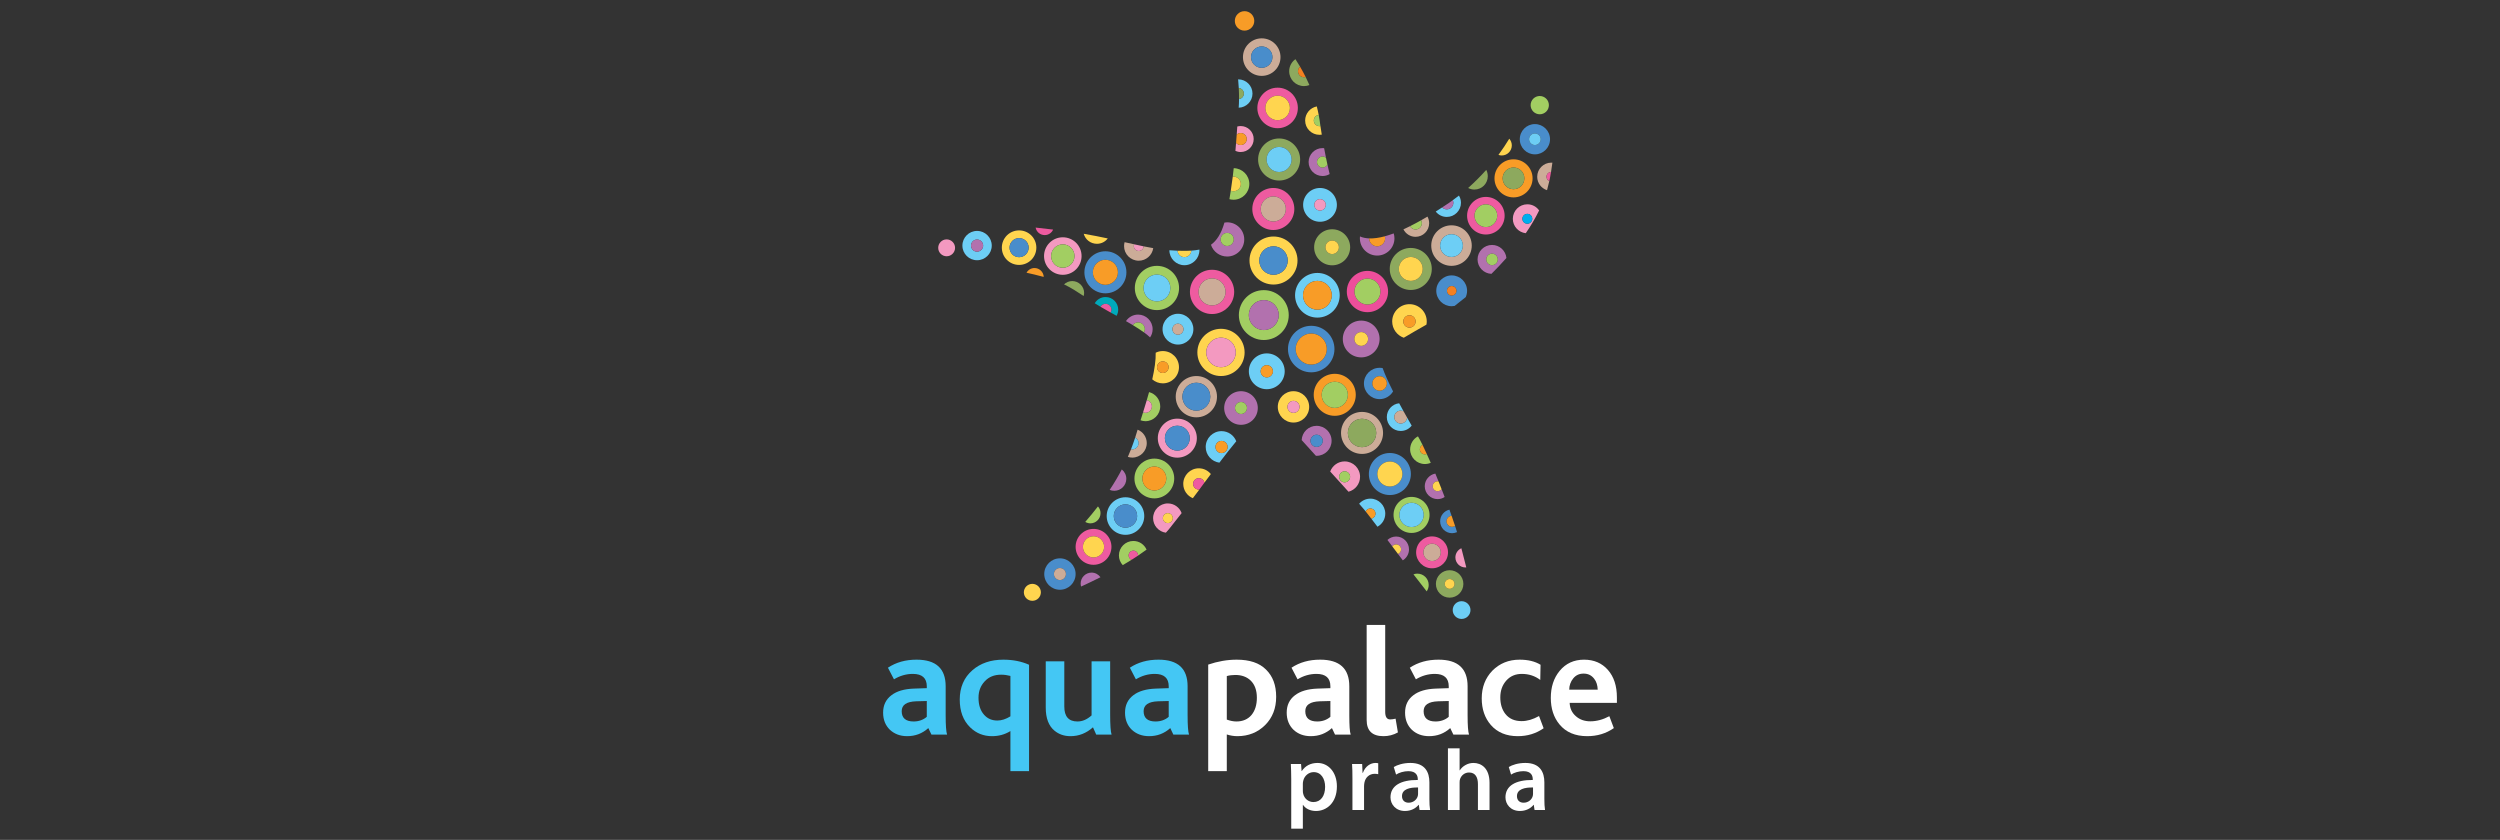 <?xml version="1.0" encoding="utf-8"?>
<!-- Generator: Adobe Illustrator 16.0.3, SVG Export Plug-In . SVG Version: 6.00 Build 0)  -->
<!DOCTYPE svg PUBLIC "-//W3C//DTD SVG 1.1//EN" "http://www.w3.org/Graphics/SVG/1.1/DTD/svg11.dtd">
<svg version="1.1" id="Vrstva_1" xmlns="http://www.w3.org/2000/svg" xmlns:xlink="http://www.w3.org/1999/xlink" x="0px" y="0px"
	 width="640px" height="215px" viewBox="0 0 640 215" enable-background="new 0 0 640 215" xml:space="preserve">
<rect x="0" y="0" width="640" height="215" fill="#333333" stroke="none"/>
<g>
	<g>
		<g>
			<path fill="#A2CE62" d="M394.175,29.256c1.296,0,2.343-1.052,2.343-2.339c0-1.295-1.047-2.339-2.343-2.339
				c-1.286,0-2.338,1.044-2.338,2.339C391.837,28.205,392.889,29.256,394.175,29.256z"/>
			<path fill="#498DCB" d="M396.807,35.643c0-2.136-1.733-3.877-3.878-3.877c-2.132,0-3.865,1.742-3.865,3.877
				c0,2.136,1.733,3.874,3.865,3.874C395.073,39.517,396.807,37.779,396.807,35.643z M392.929,37.125
				c-0.815,0-1.482-0.67-1.482-1.482c0-0.82,0.667-1.478,1.482-1.478c0.82,0,1.491,0.658,1.491,1.478
				C394.42,36.455,393.749,37.125,392.929,37.125z"/>
			<path fill="#6DCEF5" d="M392.929,34.166c-0.815,0-1.482,0.658-1.482,1.478c0,0.812,0.667,1.482,1.482,1.482
				c0.82,0,1.491-0.67,1.491-1.482C394.42,34.823,393.749,34.166,392.929,34.166z"/>
			<path fill="#F399C0" d="M391,52.299c-2.051,0-3.715,1.661-3.715,3.715c0,1.908,1.457,3.484,3.313,3.687
				c1.291-1.884,2.445-3.833,3.42-5.827C393.351,52.92,392.251,52.299,391,52.299z M391,57.273c-0.699,0-1.271-0.564-1.271-1.259
				c0-0.71,0.571-1.271,1.271-1.271c0.694,0,1.263,0.56,1.263,1.271C392.263,56.709,391.694,57.273,391,57.273z"/>
			<path fill="#00ADEE" d="M391,54.744c-0.699,0-1.271,0.56-1.271,1.271c0,0.695,0.571,1.259,1.271,1.259
				c0.694,0,1.263-0.564,1.263-1.259C392.263,55.304,391.694,54.744,391,54.744z"/>
			<path fill="#CCAC98" d="M393.525,45.247c0,1.62,1.064,2.972,2.514,3.442c0.211-0.751,0.402-1.526,0.581-2.326
				c-0.427-0.183-0.719-0.613-0.719-1.116c0-0.654,0.52-1.19,1.165-1.227c0.134-0.78,0.247-1.567,0.345-2.371
				c-0.093-0.008-0.178-0.013-0.275-0.013C395.142,41.636,393.525,43.257,393.525,45.247z"/>
			<path fill="#EE5BA0" d="M395.901,45.247c0,0.503,0.292,0.933,0.719,1.116c0.174-0.76,0.312-1.547,0.446-2.343
				C396.421,44.057,395.901,44.592,395.901,45.247z"/>
			<path fill="#B271AE" d="M381.957,62.706c-2.045,0-3.703,1.657-3.703,3.711c0,1.994,1.584,3.614,3.554,3.687
				c1.295-1.275,2.578-2.635,3.837-4.06C385.458,64.164,383.878,62.706,381.957,62.706z M381.957,67.883
				c-0.803,0-1.461-0.658-1.461-1.466c0-0.824,0.658-1.482,1.461-1.482c0.813,0,1.471,0.658,1.471,1.482
				C383.428,67.225,382.77,67.883,381.957,67.883z"/>
			<path fill="#A2CE62" d="M381.957,64.935c-0.803,0-1.461,0.658-1.461,1.482c0,0.808,0.658,1.466,1.461,1.466
				c0.813,0,1.471-0.658,1.471-1.466C383.428,65.593,382.77,64.935,381.957,64.935z"/>
			<path fill="#498DCB" d="M371.632,70.502c-2.177,0-3.946,1.762-3.946,3.938c0,2.184,1.77,3.951,3.946,3.951
				c0.248,0,0.508-0.028,0.747-0.073c0.889-0.686,1.848-1.433,2.855-2.261c0.211-0.492,0.34-1.044,0.34-1.616
				C375.574,72.264,373.816,70.502,371.632,70.502z M371.632,75.654c-0.665,0-1.202-0.54-1.202-1.214
				c0-0.666,0.537-1.214,1.202-1.214c0.678,0,1.214,0.548,1.214,1.214C372.846,75.114,372.31,75.654,371.632,75.654z"/>
			<path fill="#F48020" d="M371.632,73.226c-0.665,0-1.202,0.548-1.202,1.214c0,0.674,0.537,1.214,1.202,1.214
				c0.678,0,1.214-0.54,1.214-1.214C372.846,73.774,372.31,73.226,371.632,73.226z"/>
			<path fill="#FFD54F" d="M360.828,77.867c-2.445,0-4.427,1.978-4.427,4.421c0,1.925,1.243,3.578,2.968,4.175
				c1.795-1.104,3.809-2.201,5.795-3.354c0.053-0.264,0.085-0.541,0.085-0.821C365.249,79.845,363.264,77.867,360.828,77.867z
				 M360.828,83.864c-0.877,0-1.58-0.702-1.58-1.576c0-0.873,0.703-1.579,1.58-1.579c0.872,0,1.566,0.707,1.566,1.579
				C362.395,83.162,361.7,83.864,360.828,83.864z"/>
			<path fill="#F89C27" d="M360.828,80.709c-0.877,0-1.58,0.707-1.58,1.579c0,0.874,0.703,1.576,1.58,1.576
				c0.872,0,1.566-0.702,1.566-1.576C362.395,81.416,361.7,80.709,360.828,80.709z"/>
			<path fill="#B271AE" d="M348.467,82.074c-2.602,0-4.709,2.099-4.709,4.702c0,2.607,2.107,4.714,4.709,4.714
				c2.6,0,4.711-2.107,4.711-4.714C353.178,84.173,351.066,82.074,348.467,82.074z M348.467,88.542
				c-0.974,0-1.758-0.796-1.758-1.766c0-0.971,0.784-1.762,1.758-1.762c0.967,0,1.763,0.792,1.763,1.762
				C350.229,87.746,349.434,88.542,348.467,88.542z"/>
			<path fill="#FFD54F" d="M348.467,85.014c-0.974,0-1.758,0.792-1.758,1.762c0,0.97,0.784,1.766,1.758,1.766
				c0.967,0,1.763-0.796,1.763-1.766C350.229,85.805,349.434,85.014,348.467,85.014z"/>
			<path fill="#498DCB" d="M349.166,98.161c0,2.217,1.799,4.016,4.012,4.016c1.465,0,2.745-0.796,3.451-1.974
				c-1.189-2.363-2.141-4.442-2.676-5.977c-0.26-0.053-0.516-0.069-0.775-0.069C350.965,94.158,349.166,95.952,349.166,98.161z
				 M355.037,98.161c0,1.023-0.836,1.86-1.859,1.86s-1.855-0.836-1.855-1.86c0-1.031,0.832-1.851,1.855-1.851
				S355.037,97.129,355.037,98.161z"/>
			<path fill="#F89C27" d="M351.322,98.161c0,1.023,0.832,1.86,1.855,1.86s1.859-0.836,1.859-1.86c0-1.031-0.836-1.851-1.859-1.851
				S351.322,97.129,351.322,98.161z"/>
			<path fill="#498DCB" d="M368.676,133.453c0,1.682,1.365,3.047,3.055,3.047c0.449,0,0.881-0.105,1.27-0.277
				c-0.15-0.486-0.316-1.023-0.504-1.588c-0.219,0.143-0.479,0.225-0.766,0.225c-0.78,0-1.418-0.633-1.418-1.406
				c0-0.746,0.572-1.352,1.303-1.408c-0.187-0.508-0.369-1.035-0.567-1.574C369.688,130.787,368.676,131.992,368.676,133.453z"/>
			<path fill="#F89C27" d="M370.313,133.453c0,0.773,0.638,1.406,1.418,1.406c0.287,0,0.547-0.082,0.766-0.225
				c-0.255-0.799-0.551-1.668-0.881-2.59C370.885,132.102,370.313,132.707,370.313,133.453z"/>
			<path fill="#6DCEF5" d="M355.025,106.777c0,1.961,1.596,3.553,3.561,3.553c1.145,0,2.156-0.535,2.806-1.373
				c-0.397-0.686-0.779-1.369-1.173-2.05c-0.069,0.849-0.76,1.511-1.633,1.511c-0.91,0-1.645-0.731-1.645-1.641
				c0-0.918,0.734-1.653,1.645-1.653c0.268,0,0.512,0.074,0.735,0.179c-0.378-0.695-0.747-1.385-1.134-2.067
				C356.41,103.419,355.025,104.926,355.025,106.777z"/>
			<path fill="#CCAC98" d="M356.941,106.777c0,0.91,0.734,1.641,1.645,1.641c0.873,0,1.563-0.663,1.633-1.511
				c-0.297-0.527-0.605-1.071-0.897-1.603c-0.224-0.105-0.468-0.179-0.735-0.179C357.676,105.125,356.941,105.859,356.941,106.777z"
				/>
			<path fill="#A2CE62" d="M360.994,115.027c0,2.076,1.686,3.764,3.771,3.764c0.535,0,1.039-0.109,1.507-0.313
				c-0.346-0.791-0.683-1.551-1.019-2.264c-0.143,0.068-0.313,0.1-0.488,0.1c-0.719,0-1.283-0.572-1.283-1.287
				c0-0.49,0.272-0.908,0.689-1.125c-0.43-0.863-0.814-1.607-1.172-2.199C361.811,112.332,360.994,113.582,360.994,115.027z"/>
			<path fill="#A2CE62" d="M362.846,146.85c-0.35,0-0.69,0.061-0.999,0.182c1.19,1.545,2.335,3.025,3.386,4.357
				c0.326-0.471,0.513-1.027,0.513-1.641C365.745,148.145,364.449,146.85,362.846,146.85z"/>
			<path fill="#F89C27" d="M363.482,115.027c0,0.715,0.564,1.287,1.283,1.287c0.175,0,0.346-0.031,0.488-0.1
				c-0.37-0.838-0.736-1.617-1.082-2.313C363.755,114.119,363.482,114.537,363.482,115.027z"/>
			<path fill="#B271AE" d="M364.736,124.484c0,1.816,1.479,3.289,3.291,3.289c0.665,0,1.291-0.199,1.802-0.545
				c-0.251-0.67-0.507-1.34-0.779-2.008c-0.235,0.313-0.605,0.527-1.022,0.527c-0.695,0-1.264-0.564-1.264-1.264
				c0-0.701,0.568-1.271,1.264-1.271c0.084,0,0.158,0.018,0.238,0.029c-0.275-0.674-0.556-1.34-0.82-2.002
				C365.911,121.516,364.736,122.865,364.736,124.484z"/>
			<path fill="#FFD54F" d="M366.764,124.484c0,0.699,0.568,1.264,1.264,1.264c0.417,0,0.787-0.215,1.022-0.527
				c-0.26-0.668-0.524-1.324-0.784-1.979c-0.08-0.012-0.154-0.029-0.238-0.029C367.332,123.213,366.764,123.783,366.764,124.484z"/>
			<path fill="#B271AE" d="M360.705,140.645c0-1.822-1.478-3.293-3.297-3.293c-0.864,0-1.644,0.338-2.225,0.877
				c0.406,0.531,0.816,1.086,1.238,1.637c0.228-0.293,0.597-0.492,0.986-0.492c0.707,0,1.268,0.574,1.268,1.271
				c0,0.527-0.325,0.975-0.788,1.174c0.41,0.531,0.825,1.084,1.234,1.633C360.063,142.871,360.705,141.834,360.705,140.645z"/>
			<path fill="#FFD54F" d="M358.676,140.645c0-0.697-0.561-1.271-1.268-1.271c-0.39,0-0.759,0.199-0.986,0.492
				c0.479,0.646,0.971,1.295,1.466,1.953C358.351,141.619,358.676,141.172,358.676,140.645z"/>
			<path fill="#F399C0" d="M372.578,142.703c0,1.408,1.152,2.566,2.566,2.566c0.081,0,0.154-0.016,0.227-0.016
				c-0.434-1.746-0.881-3.436-1.262-4.902C373.212,140.75,372.578,141.656,372.578,142.703z"/>
			<path fill="#F399C0" d="M348.176,122.061c0-2.176-1.768-3.939-3.943-3.939c-1.697,0-3.135,1.072-3.703,2.586
				c1.612,1.771,3.229,3.551,4.686,5.174C346.92,125.443,348.176,123.9,348.176,122.061z M344.232,123.477
				c-0.775,0-1.404-0.637-1.404-1.416c0-0.771,0.629-1.404,1.404-1.404c0.771,0,1.4,0.633,1.4,1.404
				C345.633,122.84,345.004,123.477,344.232,123.477z"/>
			<path fill="#A2CE62" d="M344.232,120.656c-0.775,0-1.404,0.633-1.404,1.404c0,0.779,0.629,1.416,1.404,1.416
				c0.771,0,1.4-0.637,1.4-1.416C345.633,121.289,345.004,120.656,344.232,120.656z"/>
			<path fill="#6DCEF5" d="M354.631,131.48c0-2.111-1.709-3.828-3.82-3.828c-1.148,0-2.168,0.516-2.875,1.307
				c0.488,0.557,0.93,1.072,1.312,1.518c0.105,0.127,0.235,0.289,0.37,0.459c0.206-0.451,0.662-0.768,1.193-0.768
				c0.715,0,1.308,0.594,1.308,1.313c0,0.646-0.455,1.17-1.072,1.291c0.479,0.609,1.011,1.309,1.583,2.07
				C353.828,134.201,354.631,132.939,354.631,131.48z"/>
			<path fill="#F89C27" d="M352.118,131.48c0-0.719-0.593-1.313-1.308-1.313c-0.531,0-0.987,0.316-1.193,0.768
				c0.381,0.467,0.868,1.086,1.429,1.836C351.663,132.65,352.118,132.127,352.118,131.48z"/>
			<path fill="#B271AE" d="M340.887,112.852c0-2.127-1.717-3.842-3.838-3.842c-2.062,0-3.73,1.625-3.82,3.65
				c1.04,1.166,2.295,2.543,3.635,4.016c0.064,0,0.125,0.01,0.186,0.01C339.17,116.686,340.887,114.971,340.887,112.852z
				 M335.486,112.852c0-0.861,0.703-1.563,1.563-1.563c0.87,0,1.576,0.701,1.576,1.563c0,0.857-0.706,1.559-1.576,1.559
				C336.189,114.41,335.486,113.709,335.486,112.852z"/>
			<path fill="#498DCB" d="M338.625,112.852c0-0.861-0.706-1.563-1.576-1.563c-0.859,0-1.563,0.701-1.563,1.563
				c0,0.857,0.703,1.559,1.563,1.559C337.919,114.41,338.625,113.709,338.625,112.852z"/>
			<path fill="#FFD54F" d="M331.13,100.146c-2.214,0-4.017,1.787-4.017,4.016c0,2.217,1.803,4.011,4.017,4.011
				c2.222,0,4.02-1.794,4.02-4.011C335.149,101.933,333.352,100.146,331.13,100.146z M331.13,105.697
				c-0.853,0-1.538-0.69-1.538-1.535c0-0.849,0.686-1.543,1.538-1.543c0.86,0,1.543,0.694,1.543,1.543
				C332.673,105.007,331.99,105.697,331.13,105.697z"/>
			<path fill="#F399C0" d="M331.13,102.62c-0.853,0-1.538,0.694-1.538,1.543c0,0.844,0.686,1.535,1.538,1.535
				c0.86,0,1.543-0.69,1.543-1.535C332.673,103.313,331.99,102.62,331.13,102.62z"/>
			<path fill="#B271AE" d="M317.698,100.146c-2.387,0-4.312,1.92-4.312,4.292c0,2.392,1.924,4.316,4.312,4.316
				c2.372,0,4.3-1.924,4.3-4.316C321.998,102.067,320.069,100.146,317.698,100.146z M317.698,105.981
				c-0.848,0-1.535-0.687-1.535-1.543c0-0.836,0.687-1.522,1.535-1.522c0.853,0,1.527,0.686,1.527,1.522
				C319.225,105.295,318.551,105.981,317.698,105.981z"/>
			<path fill="#A2CE62" d="M317.698,102.916c-0.848,0-1.535,0.686-1.535,1.522c0,0.857,0.687,1.543,1.535,1.543
				c0.853,0,1.527-0.687,1.527-1.543C319.225,103.602,318.551,102.916,317.698,102.916z"/>
			<path fill="#6DCEF5" d="M312.708,110.371c-2.234,0-4.048,1.822-4.048,4.053c0,2.063,1.527,3.752,3.503,4.02
				c1.523-2.002,2.977-3.871,4.321-5.482C315.903,111.451,314.43,110.371,312.708,110.371z M312.708,115.986
				c-0.857,0-1.547-0.707-1.547-1.563c0-0.854,0.69-1.549,1.547-1.549c0.86,0,1.559,0.695,1.559,1.549
				C314.267,115.279,313.568,115.986,312.708,115.986z"/>
			<path fill="#F89C27" d="M312.708,112.875c-0.857,0-1.547,0.695-1.547,1.549c0,0.855,0.69,1.563,1.547,1.563
				c0.86,0,1.559-0.707,1.559-1.563C314.267,113.57,313.568,112.875,312.708,112.875z"/>
			<path fill="#FFD54F" d="M306.901,119.885c-2.201,0-3.987,1.795-3.987,3.99c0,1.658,1.023,3.078,2.457,3.662
				c0.568-0.738,1.117-1.477,1.673-2.229c-0.044,0.008-0.089,0.02-0.142,0.02c-0.8,0-1.466-0.652-1.466-1.453
				c0-0.811,0.666-1.465,1.466-1.465c0.702,0,1.291,0.504,1.421,1.164c0.564-0.746,1.113-1.49,1.657-2.217
				C309.249,120.461,308.14,119.885,306.901,119.885z"/>
			<path fill="#EE5BA0" d="M306.901,122.41c-0.8,0-1.466,0.654-1.466,1.465c0,0.801,0.666,1.453,1.466,1.453
				c0.053,0,0.098-0.012,0.142-0.02c0.426-0.568,0.853-1.148,1.279-1.734C308.192,122.914,307.604,122.41,306.901,122.41z"/>
			<path fill="#F399C0" d="M298.963,128.877c-2.079,0-3.768,1.686-3.768,3.77c0,1.904,1.433,3.48,3.269,3.723
				c0.276-0.305,0.548-0.602,0.8-0.91c1.063-1.311,2.148-2.688,3.236-4.104C301.972,129.912,300.587,128.877,298.963,128.877z
				 M298.963,133.912c-0.707,0-1.271-0.572-1.271-1.266c0-0.703,0.564-1.279,1.271-1.279s1.271,0.576,1.271,1.279
				C300.234,133.34,299.67,133.912,298.963,133.912z"/>
			<path fill="#FFD54F" d="M298.963,131.367c-0.707,0-1.271,0.576-1.271,1.279c0,0.693,0.564,1.266,1.271,1.266
				s1.271-0.572,1.271-1.266C300.234,131.943,299.67,131.367,298.963,131.367z"/>
			<path fill="#A2CE62" d="M290.145,138.488c-2.047,0-3.703,1.658-3.703,3.695c0,0.963,0.377,1.84,0.982,2.492
				c0.771-0.453,1.535-0.908,2.277-1.371c-0.446-0.184-0.767-0.609-0.767-1.121c0-0.666,0.54-1.211,1.21-1.211
				c0.662,0,1.197,0.545,1.197,1.211c0,0.016,0,0.033,0,0.049c0.743-0.49,1.474-1.012,2.181-1.527
				C292.95,139.402,291.654,138.488,290.145,138.488z"/>
			<path fill="#EE5BA0" d="M290.145,140.973c-0.67,0-1.21,0.545-1.21,1.211c0,0.512,0.321,0.938,0.767,1.121
				c0.557-0.354,1.101-0.711,1.641-1.072c0-0.016,0-0.033,0-0.049C291.342,141.518,290.806,140.973,290.145,140.973z"/>
			<path fill="#B271AE" d="M279.445,146.586c-1.543,0-2.797,1.258-2.797,2.805c0,0.266,0.049,0.52,0.118,0.764
				c1.608-0.738,3.272-1.543,4.954-2.383C281.207,147.061,280.383,146.586,279.445,146.586z"/>
			<path fill="#6DCEF5" d="M305.504,84.271c0-2.181-1.766-3.946-3.942-3.946c-2.181,0-3.951,1.766-3.951,3.946
				c0,2.176,1.77,3.938,3.951,3.938C303.738,88.209,305.504,86.447,305.504,84.271z M301.562,85.679
				c-0.788,0-1.417-0.633-1.417-1.409s0.629-1.413,1.417-1.413c0.768,0,1.405,0.637,1.405,1.413S302.33,85.679,301.562,85.679z"/>
			<path fill="#CCAC98" d="M301.562,82.857c-0.788,0-1.417,0.637-1.417,1.413s0.629,1.409,1.417,1.409
				c0.768,0,1.405-0.633,1.405-1.409S302.33,82.857,301.562,82.857z"/>
			<path fill="#6DCEF5" d="M303.202,67.895c2.128,0,3.85-1.734,3.85-3.845c0-0.057,0-0.11,0-0.158
				c-0.654,0.125-1.34,0.223-2.071,0.268c-0.061,0.934-0.829,1.665-1.779,1.665c-0.929,0-1.681-0.723-1.758-1.641
				c-0.707-0.024-1.397-0.065-2.083-0.122C299.365,66.173,301.087,67.895,303.202,67.895z"/>
			<path fill="#FFD54F" d="M303.202,65.824c0.95,0,1.718-0.731,1.779-1.665c-0.739,0.044-1.511,0.057-2.327,0.044
				c-0.41,0-0.816,0-1.21-0.021C301.521,65.102,302.273,65.824,303.202,65.824z"/>
			<path fill="#CCAC98" d="M291.517,66.742c1.884,0,3.447-1.397,3.711-3.22c-0.816-0.134-1.628-0.289-2.46-0.459
				c-0.037,0.662-0.581,1.186-1.25,1.186c-0.698,0-1.259-0.56-1.259-1.25c0-0.167,0.032-0.316,0.085-0.459
				c-0.8-0.17-1.608-0.361-2.449-0.544c-0.081,0.321-0.134,0.649-0.134,1.003C287.761,65.064,289.438,66.742,291.517,66.742z"/>
			<path fill="#F399C0" d="M291.517,64.249c0.67,0,1.214-0.523,1.25-1.186c-0.804-0.162-1.604-0.333-2.424-0.524
				c-0.053,0.143-0.085,0.292-0.085,0.459C290.258,63.688,290.818,64.249,291.517,64.249z"/>
			<path fill="#FFD54F" d="M301.818,94.003c0-2.291-1.852-4.134-4.138-4.134c-0.654,0-1.275,0.146-1.823,0.426
				c0.053,1.929-0.313,4.3-0.881,6.822c0.734,0.629,1.668,1.023,2.704,1.023C299.966,98.141,301.818,96.281,301.818,94.003z
				 M296.202,94.003c0-0.829,0.658-1.491,1.478-1.491c0.824,0,1.486,0.662,1.486,1.491c0,0.819-0.662,1.486-1.486,1.486
				C296.86,95.49,296.202,94.823,296.202,94.003z"/>
			<path fill="#F89C27" d="M299.167,94.003c0-0.829-0.662-1.491-1.486-1.491c-0.82,0-1.478,0.662-1.478,1.491
				c0,0.819,0.658,1.486,1.478,1.486C298.504,95.49,299.167,94.823,299.167,94.003z"/>
			<path fill="#A2CE62" d="M297.019,104.037c0-1.763-1.218-3.24-2.858-3.659c-0.195,0.691-0.386,1.373-0.589,2.063
				c0.748,0.154,1.3,0.812,1.3,1.596c0,0.901-0.723,1.64-1.636,1.64c-0.215,0-0.418-0.044-0.609-0.122
				c-0.22,0.707-0.431,1.376-0.646,2.042c0.394,0.139,0.816,0.228,1.255,0.228C295.321,107.825,297.019,106.124,297.019,104.037z"/>
			<path fill="#F399C0" d="M294.871,104.037c0-0.784-0.552-1.442-1.3-1.596c-0.304,1.051-0.629,2.107-0.946,3.114
				c0.191,0.077,0.394,0.122,0.609,0.122C294.147,105.677,294.871,104.938,294.871,104.037z"/>
			<path fill="#CCAC98" d="M293.571,113.436c0-1.566-0.974-2.906-2.343-3.441c-0.17,0.527-0.365,1.205-0.625,2.025
				c0.511,0.264,0.872,0.795,0.872,1.416c0,0.889-0.718,1.605-1.607,1.605c-0.118,0-0.228-0.014-0.329-0.029
				c-0.248,0.609-0.512,1.26-0.812,1.949c0.357,0.109,0.739,0.184,1.141,0.184C291.919,117.145,293.571,115.479,293.571,113.436z"/>
			<path fill="#6DCEF5" d="M291.476,113.436c0-0.621-0.361-1.152-0.872-1.416c-0.281,0.844-0.622,1.855-1.064,2.992
				c0.102,0.016,0.211,0.029,0.329,0.029C290.757,115.041,291.476,114.324,291.476,113.436z"/>
			<path fill="#B271AE" d="M288.337,122.568c0-0.971-0.458-1.832-1.157-2.396c-0.844,1.621-1.863,3.379-3.102,5.242
				c0.365,0.15,0.763,0.23,1.178,0.23C286.957,125.645,288.337,124.27,288.337,122.568z"/>
			<path fill="#A2CE62" d="M281.739,131.363c0-0.662-0.26-1.26-0.662-1.719c-0.982,1.279-2.066,2.604-3.252,3.965
				c0.385,0.223,0.828,0.369,1.312,0.369C280.569,133.979,281.739,132.799,281.739,131.363z"/>
			<path fill="#B271AE" d="M291.354,80.535c-1.3,0-2.437,0.662-3.106,1.668c0.621,0.353,1.21,0.699,1.742,1.015
				c0.313-0.406,0.796-0.686,1.365-0.686c0.945,0,1.721,0.779,1.721,1.738c0,0.292-0.089,0.577-0.219,0.816
				c0.637,0.467,1.157,0.889,1.563,1.292c0.41-0.597,0.654-1.324,0.654-2.107C295.073,82.204,293.4,80.535,291.354,80.535z"/>
			<path fill="#A2CE62" d="M291.354,82.533c-0.569,0-1.052,0.28-1.365,0.686c1.141,0.69,2.095,1.316,2.867,1.868
				c0.129-0.239,0.219-0.523,0.219-0.816C293.076,83.312,292.3,82.533,291.354,82.533z"/>
			<path fill="#00AABB" d="M283.026,76.04c-1.186,0-2.217,0.649-2.77,1.592c0.459,0.3,0.95,0.593,1.482,0.905
				c0.244-0.455,0.727-0.759,1.287-0.759c0.828,0,1.499,0.674,1.499,1.494c0,0.272-0.082,0.512-0.199,0.735
				c0.528,0.28,1.04,0.561,1.519,0.841c0.264-0.471,0.418-1.007,0.418-1.576C286.262,77.489,284.809,76.04,283.026,76.04z"/>
			<path fill="#8DA95E" d="M274.496,71.952c-0.816,0-1.56,0.324-2.1,0.853c1.864,0.889,3.35,1.872,5.015,2.976
				c0.069-0.252,0.126-0.508,0.126-0.788C277.537,73.32,276.168,71.952,274.496,71.952z"/>
			<path fill="#F89C27" d="M264.832,68.614c-0.877,0-1.64,0.491-2.046,1.202c0.67,0.154,1.348,0.309,2.03,0.467
				c0.857,0.195,1.64,0.397,2.379,0.608C267.146,69.633,266.111,68.614,264.832,68.614z"/>
			<path fill="#EE5BA0" d="M267.442,60.184c0.967,0,1.795-0.576,2.156-1.409c-1.619-0.195-3.094-0.374-4.482-0.516
				C265.319,59.356,266.281,60.184,267.442,60.184z"/>
			<path fill="#EE5BA0" d="M283.026,77.778c-0.561,0-1.043,0.305-1.287,0.759c0.576,0.345,1.189,0.707,1.868,1.068
				c0.248,0.134,0.471,0.26,0.719,0.402c0.118-0.223,0.199-0.462,0.199-0.735C284.525,78.452,283.854,77.778,283.026,77.778z"/>
			<path fill="#B271AE" d="M314.153,65.67c2.425,0,4.374-1.961,4.374-4.373c0-2.42-1.949-4.385-4.374-4.385
				c-0.231,0-0.467,0.033-0.694,0.065c-0.837,2.887-1.99,4.632-3.451,5.684C310.576,64.415,312.225,65.67,314.153,65.67z
				 M314.153,59.62c0.93,0,1.678,0.751,1.678,1.677c0,0.917-0.748,1.673-1.678,1.673c-0.917,0-1.672-0.755-1.672-1.673
				C312.48,60.371,313.235,59.62,314.153,59.62z"/>
			<path fill="#A2CE62" d="M314.153,62.97c0.93,0,1.678-0.755,1.678-1.673c0-0.926-0.748-1.677-1.678-1.677
				c-0.917,0-1.672,0.751-1.672,1.677C312.48,62.214,313.235,62.97,314.153,62.97z"/>
			<path fill="#A2CE62" d="M319.826,47.089c0-2.209-1.787-4-3.995-4.036c-0.078,0.727-0.159,1.454-0.248,2.188
				c0.069-0.008,0.13-0.028,0.195-0.028c1.04,0,1.88,0.848,1.88,1.875c0,1.032-0.84,1.872-1.88,1.872
				c-0.24,0-0.479-0.049-0.698-0.142c-0.11,0.723-0.231,1.445-0.354,2.172c0.333,0.081,0.69,0.142,1.052,0.142
				C318.015,51.133,319.826,49.327,319.826,47.089z"/>
			<path fill="#FFD54F" d="M317.657,47.089c0-1.027-0.84-1.875-1.88-1.875c-0.065,0-0.126,0.02-0.195,0.028
				c-0.154,1.19-0.321,2.379-0.503,3.578c0.219,0.093,0.458,0.142,0.698,0.142C316.817,48.961,317.657,48.121,317.657,47.089z"/>
			<path fill="#F399C0" d="M320.946,35.59c0-1.831-1.49-3.321-3.325-3.321c-0.297,0-0.597,0.041-0.877,0.118
				c-0.045,0.678-0.094,1.369-0.146,2.067c0.272-0.244,0.621-0.398,1.023-0.398c0.856,0,1.542,0.686,1.542,1.535
				c0,0.853-0.686,1.539-1.542,1.539c-0.479,0-0.906-0.22-1.186-0.568c-0.053,0.678-0.118,1.368-0.17,2.07
				c0.418,0.179,0.869,0.285,1.356,0.285C319.456,38.916,320.946,37.434,320.946,35.59z"/>
			<path fill="#F89C27" d="M317.621,37.129c0.856,0,1.542-0.686,1.542-1.539c0-0.849-0.686-1.535-1.542-1.535
				c-0.402,0-0.751,0.154-1.023,0.398c-0.053,0.69-0.11,1.393-0.163,2.107C316.715,36.91,317.142,37.129,317.621,37.129z"/>
			<path fill="#6DCEF5" d="M337.922,56.773c2.393,0,4.321-1.941,4.321-4.324c0-2.392-1.929-4.328-4.321-4.328
				c-2.391,0-4.324,1.936-4.324,4.328C333.598,54.833,335.531,56.773,337.922,56.773z M337.922,50.979
				c0.805,0,1.475,0.662,1.475,1.47s-0.67,1.462-1.475,1.462c-0.812,0-1.461-0.654-1.461-1.462S337.11,50.979,337.922,50.979z"/>
			<path fill="#F399C0" d="M337.922,53.911c0.805,0,1.475-0.654,1.475-1.462s-0.67-1.47-1.475-1.47c-0.812,0-1.461,0.662-1.461,1.47
				S337.11,53.911,337.922,53.911z"/>
			<path fill="#6DCEF5" d="M320.638,23.949c0-2.006-1.628-3.634-3.634-3.634c-0.021,0-0.029,0.004-0.045,0.004
				c0.065,0.739,0.125,1.482,0.166,2.217c0.719,0.064,1.296,0.669,1.296,1.413c0,0.727-0.528,1.312-1.226,1.401
				c-0.009,0.767-0.033,1.506-0.09,2.225C319.066,27.518,320.638,25.918,320.638,23.949z"/>
			<path fill="#8DA95E" d="M318.421,23.949c0-0.743-0.577-1.348-1.296-1.413c0.049,0.958,0.078,1.904,0.07,2.813
				C317.893,25.261,318.421,24.676,318.421,23.949z"/>
			<path fill="#FFD54F" d="M387.025,37.219c0-0.658-0.248-1.251-0.654-1.709c-0.804,1.344-1.738,2.725-2.769,4.138
				c0.255,0.098,0.544,0.154,0.849,0.154C385.872,39.801,387.025,38.644,387.025,37.219z"/>
			<path fill="#8DA95E" d="M380.873,45.112c0-0.593-0.139-1.146-0.39-1.625c-1.425,1.592-2.968,3.155-4.638,4.633
				c0.48,0.264,1.021,0.406,1.612,0.406C379.351,48.527,380.873,46.992,380.873,45.112z"/>
			<path fill="#8DA95E" d="M330.029,18.232c0,2.112,1.697,3.809,3.813,3.809c0.476,0,0.942-0.097,1.368-0.268
				c-0.304-0.694-0.629-1.384-0.958-2.059c-0.146,0.049-0.275,0.061-0.41,0.061c-0.86,0-1.551-0.69-1.551-1.543
				c0-0.462,0.203-0.876,0.532-1.161c-0.378-0.654-0.784-1.299-1.19-1.925C330.666,15.833,330.029,16.961,330.029,18.232z"/>
			<path fill="#F48020" d="M332.291,18.232c0,0.853,0.69,1.543,1.551,1.543c0.135,0,0.265-0.012,0.41-0.061
				c-0.455-0.901-0.93-1.786-1.429-2.643C332.494,17.355,332.291,17.77,332.291,18.232z"/>
			<path fill="#6DCEF5" d="M370.378,55.535c2.001,0,3.63-1.624,3.63-3.625c0-0.666-0.191-1.303-0.516-1.843
				c-0.516,0.41-1.04,0.788-1.576,1.177c0.09,0.207,0.143,0.426,0.143,0.666c0,0.934-0.764,1.681-1.681,1.681
				c-0.464,0-0.882-0.195-1.179-0.496c-0.561,0.366-1.111,0.719-1.652,1.06C368.201,54.999,369.225,55.535,370.378,55.535z"/>
			<path fill="#B271AE" d="M372.059,51.909c0-0.24-0.053-0.459-0.143-0.666c-0.32,0.228-0.63,0.459-0.949,0.678
				c-0.598,0.402-1.186,0.8-1.768,1.173c0.297,0.3,0.715,0.496,1.179,0.496C371.295,53.59,372.059,52.843,372.059,51.909z"/>
			<path fill="#CCAC98" d="M362.383,60.627c1.92,0,3.482-1.567,3.482-3.488c0-0.617-0.157-1.194-0.434-1.693
				c-0.548,0.333-1.083,0.642-1.628,0.946c0.118,0.224,0.187,0.471,0.187,0.748c0,0.889-0.715,1.612-1.607,1.612
				c-0.617,0-1.145-0.349-1.422-0.845c-0.568,0.284-1.133,0.564-1.684,0.808C359.853,59.847,361.03,60.627,362.383,60.627z"/>
			<path fill="#A2CE62" d="M362.383,58.751c0.893,0,1.607-0.723,1.607-1.612c0-0.276-0.068-0.524-0.187-0.748
				c-0.962,0.536-1.913,1.052-2.843,1.515C361.238,58.402,361.766,58.751,362.383,58.751z"/>
			<path fill="#B271AE" d="M335.004,41.486c0,1.973,1.6,3.573,3.572,3.573c0.662,0,1.283-0.179,1.811-0.5
				c-0.194-0.763-0.377-1.571-0.564-2.412c-0.238,0.455-0.701,0.755-1.246,0.755c-0.779,0-1.416-0.633-1.416-1.417
				c0-0.78,0.637-1.421,1.416-1.421c0.321,0,0.63,0.117,0.873,0.308c-0.154-0.784-0.316-1.6-0.475-2.436
				c-0.13-0.012-0.26-0.024-0.398-0.024C336.604,37.913,335.004,39.509,335.004,41.486z"/>
			<path fill="#A2CE62" d="M337.16,41.486c0,0.784,0.637,1.417,1.416,1.417c0.545,0,1.008-0.301,1.246-0.755
				c-0.129-0.577-0.242-1.165-0.373-1.774c-0.243-0.191-0.552-0.308-0.873-0.308C337.797,40.065,337.16,40.707,337.16,41.486z"/>
			<path fill="#FFD54F" d="M334.117,30.848c0,2.022,1.646,3.663,3.663,3.663c0.203,0,0.398-0.016,0.597-0.041
				c-0.117-0.714-0.23-1.441-0.345-2.192c-0.085,0.016-0.163,0.02-0.252,0.02c-0.796,0-1.445-0.65-1.445-1.45
				c0-0.739,0.548-1.335,1.251-1.433c-0.143-0.735-0.293-1.458-0.487-2.172C335.405,27.571,334.117,29.062,334.117,30.848z"/>
			<path fill="#A2CE62" d="M336.335,30.848c0,0.8,0.649,1.45,1.445,1.45c0.089,0,0.167-0.004,0.252-0.02
				c-0.065-0.471-0.142-0.958-0.202-1.446c-0.078-0.471-0.158-0.946-0.244-1.417C336.883,29.512,336.335,30.109,336.335,30.848z"/>
			<path fill="#B271AE" d="M352.557,65.426c2.439,0,4.422-1.978,4.422-4.414c0-0.447-0.068-0.861-0.188-1.263
				c-0.783,0.292-1.535,0.536-2.266,0.739c0.049,0.163,0.073,0.341,0.073,0.524c0,1.125-0.918,2.042-2.042,2.042
				c-1.125,0-2.035-0.897-2.055-2.022c-0.865-0.037-1.652-0.195-2.348-0.503c-0.008,0.158-0.027,0.313-0.027,0.483
				C348.127,63.449,350.107,65.426,352.557,65.426z"/>
			<path fill="#F89C27" d="M352.557,63.055c1.124,0,2.042-0.918,2.042-2.042c0-0.183-0.024-0.361-0.073-0.524
				c-1.47,0.394-2.818,0.589-4.023,0.544C350.521,62.158,351.432,63.055,352.557,63.055z"/>
			<path fill="#8DA95E" d="M336.416,63.303c0,2.55,2.067,4.617,4.613,4.617c2.545,0,4.611-2.067,4.611-4.617
				s-2.066-4.613-4.611-4.613C338.483,58.69,336.416,60.753,336.416,63.303z M342.751,63.303c0,0.95-0.769,1.734-1.722,1.734
				c-0.955,0-1.722-0.784-1.722-1.734c0-0.962,0.767-1.726,1.722-1.726C341.982,61.577,342.751,62.34,342.751,63.303z"/>
			<path fill="#FFD54F" d="M339.308,63.303c0,0.95,0.767,1.734,1.722,1.734c0.953,0,1.722-0.784,1.722-1.734
				c0-0.962-0.769-1.726-1.722-1.726C340.074,61.577,339.308,62.34,339.308,63.303z"/>
			<path fill="#FFD54F" d="M280.81,62.413c1.136,0,2.144-0.536,2.777-1.372c-1.9-0.414-3.939-0.808-6.156-1.194
				C277.841,61.333,279.193,62.413,280.81,62.413z"/>
			<path fill="#6DCEF5" d="M328.885,95.051c0-2.535-2.059-4.584-4.589-4.584c-2.538,0-4.592,2.05-4.592,4.584
				c0,2.537,2.054,4.587,4.592,4.587C326.826,99.639,328.885,97.588,328.885,95.051z M324.296,96.614
				c-0.873,0-1.567-0.695-1.567-1.563c0-0.87,0.694-1.568,1.567-1.568c0.874,0,1.567,0.698,1.567,1.568
				C325.863,95.919,325.17,96.614,324.296,96.614z"/>
			<path fill="#F89C27" d="M324.296,93.483c-0.873,0-1.567,0.698-1.567,1.568c0,0.868,0.694,1.563,1.567,1.563
				c0.874,0,1.567-0.695,1.567-1.563C325.863,94.182,325.17,93.483,324.296,93.483z"/>
			<path fill="#F89C27" d="M387.464,40.784c-2.7,0-4.877,2.185-4.877,4.869c0,2.696,2.177,4.88,4.877,4.88
				c2.684,0,4.876-2.185,4.876-4.88C392.34,42.968,390.147,40.784,387.464,40.784z M387.464,48.438
				c-1.539,0-2.785-1.247-2.785-2.785c0-1.527,1.246-2.773,2.785-2.773c1.535,0,2.773,1.246,2.773,2.773
				C390.237,47.191,388.999,48.438,387.464,48.438z"/>
			<path fill="#8DA95E" d="M387.464,42.879c-1.539,0-2.785,1.246-2.785,2.773c0,1.539,1.246,2.785,2.785,2.785
				c1.535,0,2.773-1.247,2.773-2.785C390.237,44.125,388.999,42.879,387.464,42.879z"/>
			<path fill="#EE5BA0" d="M380.383,50.407c-2.656,0-4.809,2.16-4.809,4.816c0,2.66,2.152,4.812,4.809,4.812
				c2.655,0,4.804-2.152,4.804-4.812C385.187,52.567,383.038,50.407,380.383,50.407z M380.383,58.134
				c-1.6,0-2.912-1.312-2.912-2.911c0-1.612,1.313-2.912,2.912-2.912c1.595,0,2.906,1.299,2.906,2.912
				C383.289,56.822,381.978,58.134,380.383,58.134z"/>
			<path fill="#A2CE62" d="M380.383,52.311c-1.6,0-2.912,1.299-2.912,2.912c0,1.6,1.313,2.911,2.912,2.911
				c1.595,0,2.906-1.312,2.906-2.911C383.289,53.61,381.978,52.311,380.383,52.311z"/>
			<path fill="#CCAC98" d="M371.583,57.679c-2.862,0-5.185,2.335-5.185,5.198c0,2.862,2.322,5.181,5.185,5.181
				c2.863,0,5.188-2.318,5.188-5.181C376.771,60.014,374.446,57.679,371.583,57.679z M371.583,65.78c-1.603,0-2.907-1.3-2.907-2.903
				c0-1.612,1.305-2.919,2.907-2.919c1.604,0,2.907,1.307,2.907,2.919C374.49,64.48,373.188,65.78,371.583,65.78z"/>
			<path fill="#6DCEF5" d="M371.583,59.957c-1.603,0-2.907,1.307-2.907,2.919c0,1.604,1.305,2.903,2.907,2.903
				c1.604,0,2.907-1.3,2.907-2.903C374.49,61.264,373.188,59.957,371.583,59.957z"/>
			<path fill="#8DA95E" d="M361.16,63.473c-2.973,0-5.385,2.4-5.385,5.372c0,2.969,2.412,5.389,5.385,5.389
				c2.965,0,5.377-2.42,5.377-5.389C366.537,65.873,364.125,63.473,361.16,63.473z M361.16,71.911c-1.693,0-3.065-1.368-3.065-3.066
				c0-1.689,1.372-3.065,3.065-3.065c1.689,0,3.057,1.376,3.057,3.065C364.217,70.542,362.85,71.911,361.16,71.911z"/>
			<path fill="#FFD54F" d="M361.16,65.78c-1.693,0-3.065,1.376-3.065,3.065c0,1.698,1.372,3.066,3.065,3.066
				c1.689,0,3.057-1.368,3.057-3.066C364.217,67.156,362.85,65.78,361.16,65.78z"/>
			<path fill="#ED4E9B" d="M350.075,69.349c-2.936,0-5.294,2.375-5.294,5.287c0,2.919,2.358,5.283,5.294,5.283
				c2.911,0,5.274-2.363,5.274-5.283C355.35,71.724,352.986,69.349,350.075,69.349z M350.075,77.957
				c-1.843,0-3.333-1.486-3.333-3.321c0-1.835,1.49-3.318,3.333-3.318c1.819,0,3.313,1.482,3.313,3.318
				C353.389,76.47,351.895,77.957,350.075,77.957z"/>
			<path fill="#A2CE62" d="M350.075,71.317c-1.843,0-3.333,1.482-3.333,3.318c0,1.835,1.49,3.321,3.333,3.321
				c1.819,0,3.313-1.486,3.313-3.321C353.389,72.8,351.895,71.317,350.075,71.317z"/>
			<path fill="#6DCEF5" d="M337.249,81.306c3.159,0,5.717-2.558,5.717-5.717s-2.558-5.717-5.717-5.717
				c-3.155,0-5.714,2.559-5.714,5.717S334.094,81.306,337.249,81.306z M337.249,71.899c2.046,0,3.69,1.66,3.69,3.69
				c0,2.038-1.645,3.691-3.69,3.691c-2.039,0-3.683-1.653-3.683-3.691C333.566,73.559,335.21,71.899,337.249,71.899z"/>
			<path fill="#F89C27" d="M337.249,79.28c2.046,0,3.69-1.653,3.69-3.691c0-2.03-1.645-3.69-3.69-3.69
				c-2.039,0-3.683,1.66-3.683,3.69C333.566,77.627,335.21,79.28,337.249,79.28z"/>
			<path fill="#A2CE62" d="M323.536,87.043c3.524,0,6.384-2.862,6.384-6.375c0-3.541-2.859-6.395-6.384-6.395
				c-3.532,0-6.39,2.854-6.39,6.395C317.146,84.181,320.004,87.043,323.536,87.043z M323.536,76.828
				c2.112,0,3.829,1.709,3.829,3.841c0,2.107-1.717,3.825-3.829,3.825c-2.127,0-3.84-1.718-3.84-3.825
				C319.696,78.537,321.409,76.828,323.536,76.828z"/>
			<path fill="#B271AE" d="M323.536,84.494c2.112,0,3.829-1.718,3.829-3.825c0-2.132-1.717-3.841-3.829-3.841
				c-2.127,0-3.84,1.709-3.84,3.841C319.696,82.776,321.409,84.494,323.536,84.494z"/>
			<path fill="#EE5BA0" d="M310.279,80.393c3.139,0,5.673-2.534,5.673-5.66c0-3.135-2.534-5.673-5.673-5.673
				c-3.122,0-5.656,2.538-5.656,5.673C304.624,77.859,307.157,80.393,310.279,80.393z M310.279,71.269
				c1.917,0,3.456,1.543,3.456,3.464c0,1.904-1.54,3.459-3.456,3.459c-1.908,0-3.451-1.555-3.451-3.459
				C306.829,72.812,308.371,71.269,310.279,71.269z"/>
			<path fill="#CCAC98" d="M310.279,78.192c1.917,0,3.456-1.555,3.456-3.459c0-1.921-1.54-3.464-3.456-3.464
				c-1.908,0-3.451,1.543-3.451,3.464C306.829,76.637,308.371,78.192,310.279,78.192z"/>
			<path fill="#A2CE62" d="M301.842,73.726c0-3.13-2.534-5.668-5.673-5.668c-3.114,0-5.656,2.538-5.656,5.668
				c0,3.123,2.542,5.661,5.656,5.661C299.308,79.386,301.842,76.848,301.842,73.726z M296.169,77.153
				c-1.892,0-3.422-1.531-3.422-3.427c0-1.9,1.531-3.431,3.422-3.431c1.909,0,3.439,1.531,3.439,3.431
				C299.609,75.622,298.078,77.153,296.169,77.153z"/>
			<path fill="#6DCEF5" d="M296.169,70.294c-1.892,0-3.422,1.531-3.422,3.431c0,1.896,1.531,3.427,3.422,3.427
				c1.909,0,3.439-1.531,3.439-3.427C299.609,71.825,298.078,70.294,296.169,70.294z"/>
			<path fill="#498DCB" d="M282.978,64.326c-2.968,0-5.372,2.416-5.372,5.388c0,2.968,2.404,5.376,5.372,5.376
				c2.977,0,5.384-2.408,5.384-5.376C288.362,66.742,285.954,64.326,282.978,64.326z M282.978,72.914
				c-1.771,0-3.208-1.433-3.208-3.2c0-1.778,1.437-3.211,3.208-3.211c1.774,0,3.211,1.433,3.211,3.211
				C286.189,71.48,284.752,72.914,282.978,72.914z"/>
			<path fill="#F89C27" d="M282.978,66.502c-1.771,0-3.208,1.433-3.208,3.211c0,1.767,1.437,3.2,3.208,3.2
				c1.774,0,3.211-1.433,3.211-3.2C286.189,67.936,284.752,66.502,282.978,66.502z"/>
			<path fill="#F399C0" d="M272.08,60.745c-2.651,0-4.808,2.148-4.808,4.803c0,2.66,2.156,4.803,4.808,4.803
				c2.656,0,4.804-2.144,4.804-4.803C276.883,62.893,274.735,60.745,272.08,60.745z M272.08,68.541c-1.657,0-2.993-1.34-2.993-2.993
				c0-1.656,1.336-2.992,2.993-2.992c1.652,0,2.992,1.336,2.992,2.992C275.072,67.201,273.732,68.541,272.08,68.541z"/>
			<path fill="#A2CE62" d="M272.08,62.556c-1.657,0-2.993,1.336-2.993,2.992c0,1.653,1.336,2.993,2.993,2.993
				c1.652,0,2.992-1.34,2.992-2.993C275.072,63.892,273.732,62.556,272.08,62.556z"/>
			<path fill="#FFD54F" d="M260.889,58.979c-2.445,0-4.418,1.973-4.418,4.417c0,2.445,1.973,4.422,4.418,4.422
				c2.444,0,4.417-1.978,4.417-4.422C265.307,60.952,263.333,58.979,260.889,58.979z M260.889,65.84
				c-1.353,0-2.445-1.096-2.445-2.445c0-1.348,1.092-2.444,2.445-2.444c1.352,0,2.448,1.096,2.448,2.444
				C263.337,64.744,262.241,65.84,260.889,65.84z"/>
			<circle fill="#498DCB" cx="260.889" cy="63.396" r="2.444"/>
			<path fill="#6DCEF5" d="M250.129,59.112c-2.067,0-3.756,1.689-3.756,3.764c0,2.071,1.689,3.744,3.756,3.744
				c2.07,0,3.76-1.673,3.76-3.744C253.889,60.801,252.2,59.112,250.129,59.112z M250.129,64.423c-0.857,0-1.547-0.698-1.547-1.547
				c0-0.865,0.69-1.56,1.547-1.56c0.856,0,1.559,0.695,1.559,1.56C251.688,63.725,250.986,64.423,250.129,64.423z"/>
			<path fill="#B271AE" d="M250.129,61.317c-0.857,0-1.547,0.695-1.547,1.56c0,0.849,0.69,1.547,1.547,1.547
				c0.856,0,1.559-0.698,1.559-1.547C251.688,62.012,250.986,61.317,250.129,61.317z"/>
			<path fill="#F399C0" d="M242.337,61.28c-1.19,0-2.156,0.979-2.156,2.165c0,1.186,0.966,2.16,2.156,2.16
				c1.185,0,2.16-0.974,2.16-2.16C244.498,62.259,243.522,61.28,242.337,61.28z"/>
			<path fill="#FFD54F" d="M326.018,72.844c3.391,0,6.147-2.757,6.147-6.147c0-3.394-2.757-6.151-6.147-6.151
				c-3.398,0-6.147,2.757-6.147,6.151C319.87,70.087,322.619,72.844,326.018,72.844z M326.018,63.055
				c2.014,0,3.643,1.628,3.643,3.642c0,2.014-1.629,3.646-3.643,3.646s-3.643-1.632-3.643-3.646
				C322.375,64.683,324.004,63.055,326.018,63.055z"/>
			<circle fill="#498DCB" cx="326.018" cy="66.699" r="3.644"/>
			<path fill="#EE5BA0" d="M325.969,58.881c2.969,0,5.38-2.412,5.38-5.384c0-2.972-2.411-5.375-5.38-5.375
				c-2.972,0-5.38,2.403-5.38,5.375C320.589,56.469,322.997,58.881,325.969,58.881z M325.969,50.289
				c1.771,0,3.203,1.441,3.203,3.208c0,1.779-1.433,3.212-3.203,3.212c-1.773,0-3.216-1.434-3.216-3.212
				C322.753,51.73,324.195,50.289,325.969,50.289z"/>
			<path fill="#CCAC98" d="M325.969,56.709c1.771,0,3.203-1.434,3.203-3.212c0-1.766-1.433-3.208-3.203-3.208
				c-1.773,0-3.216,1.441-3.216,3.208C322.753,55.275,324.195,56.709,325.969,56.709z"/>
			<path fill="#8DA95E" d="M327.447,35.448c-2.969,0-5.373,2.404-5.373,5.38c0,2.973,2.404,5.389,5.373,5.389
				c2.977,0,5.388-2.416,5.388-5.389C332.835,37.852,330.424,35.448,327.447,35.448z M327.447,44.036
				c-1.767,0-3.204-1.434-3.204-3.208c0-1.766,1.438-3.215,3.204-3.215c1.778,0,3.211,1.449,3.211,3.215
				C330.658,42.603,329.226,44.036,327.447,44.036z"/>
			<path fill="#6DCEF5" d="M327.447,37.613c-1.767,0-3.204,1.449-3.204,3.215c0,1.774,1.438,3.208,3.204,3.208
				c1.778,0,3.211-1.434,3.211-3.208C330.658,39.062,329.226,37.613,327.447,37.613z"/>
			<path fill="#EE5BA0" d="M321.881,27.636c0,2.862,2.326,5.185,5.193,5.185c2.854,0,5.177-2.323,5.177-5.185
				c0-2.867-2.323-5.193-5.177-5.193C324.207,22.443,321.881,24.77,321.881,27.636z M330.212,27.636
				c0,1.733-1.413,3.134-3.138,3.134c-1.734,0-3.147-1.401-3.147-3.134c0-1.738,1.413-3.147,3.147-3.147
				C328.799,24.489,330.212,25.898,330.212,27.636z"/>
			<path fill="#FFD54F" d="M323.927,27.636c0,1.733,1.413,3.134,3.147,3.134c1.725,0,3.138-1.401,3.138-3.134
				c0-1.738-1.413-3.147-3.138-3.147C325.34,24.489,323.927,25.898,323.927,27.636z"/>
			<path fill="#CCAC98" d="M327.809,14.627c0-2.66-2.148-4.812-4.812-4.812c-2.644,0-4.8,2.152-4.8,4.812
				c0,2.659,2.156,4.799,4.8,4.799C325.66,19.426,327.809,17.286,327.809,14.627z M320.264,14.627c0-1.511,1.219-2.741,2.733-2.741
				c1.522,0,2.745,1.23,2.745,2.741c0,1.51-1.223,2.737-2.745,2.737C321.482,17.364,320.264,16.137,320.264,14.627z"/>
			<path fill="#498DCB" d="M325.742,14.627c0-1.511-1.223-2.741-2.745-2.741c-1.515,0-2.733,1.23-2.733,2.741
				c0,1.51,1.219,2.737,2.733,2.737C324.52,17.364,325.742,16.137,325.742,14.627z"/>
			<path fill="#F89C27" d="M321.096,5.353c0-1.376-1.124-2.493-2.492-2.493c-1.385,0-2.489,1.116-2.489,2.493
				c0,1.377,1.104,2.489,2.489,2.489C319.972,7.841,321.096,6.729,321.096,5.353z"/>
			<path fill="#498DCB" d="M341.622,89.358c0-3.285-2.659-5.952-5.944-5.952c-3.289,0-5.957,2.667-5.957,5.952
				c0,3.293,2.668,5.957,5.957,5.957C338.963,95.314,341.622,92.651,341.622,89.358z M335.678,93.329
				c-2.197,0-3.976-1.774-3.976-3.971c0-2.188,1.778-3.967,3.976-3.967c2.191,0,3.971,1.779,3.971,3.967
				C339.648,91.555,337.869,93.329,335.678,93.329z"/>
			<path fill="#F89C27" d="M335.678,85.391c-2.197,0-3.976,1.779-3.976,3.967c0,2.197,1.778,3.971,3.976,3.971
				c2.191,0,3.971-1.774,3.971-3.971C339.648,87.17,337.869,85.391,335.678,85.391z"/>
			<path fill="#F89C27" d="M347.078,101.076c0-2.968-2.415-5.38-5.379-5.38c-2.973,0-5.389,2.412-5.389,5.38
				c0,2.973,2.416,5.373,5.389,5.373C344.663,106.449,347.078,104.049,347.078,101.076z M341.699,104.426
				c-1.848,0-3.35-1.495-3.35-3.35c0-1.843,1.502-3.354,3.35-3.354c1.852,0,3.354,1.511,3.354,3.354
				C345.053,102.932,343.551,104.426,341.699,104.426z"/>
			<path fill="#A2CE62" d="M341.699,97.722c-1.848,0-3.35,1.511-3.35,3.354c0,1.855,1.502,3.35,3.35,3.35
				c1.852,0,3.354-1.495,3.354-3.35C345.053,99.233,343.551,97.722,341.699,97.722z"/>
			<path fill="#CCAC98" d="M343.303,110.834c0,2.963,2.4,5.371,5.376,5.371c2.972,0,5.384-2.408,5.384-5.371
				c0-2.977-2.412-5.385-5.384-5.385C345.703,105.449,343.303,107.857,343.303,110.834z M352.324,110.834
				c0,2.002-1.636,3.643-3.646,3.643s-3.638-1.641-3.638-3.643c0-2.014,1.628-3.635,3.638-3.635S352.324,108.82,352.324,110.834z"/>
			<path fill="#8DA95E" d="M345.041,110.834c0,2.002,1.628,3.643,3.638,3.643s3.646-1.641,3.646-3.643
				c0-2.014-1.636-3.635-3.646-3.635S345.041,108.82,345.041,110.834z"/>
			<path fill="#498DCB" d="M350.425,121.35c0,2.969,2.411,5.381,5.384,5.381c2.968,0,5.377-2.412,5.377-5.381
				c0-2.977-2.409-5.383-5.377-5.383C352.836,115.967,350.425,118.373,350.425,121.35z M355.809,118.139
				c1.762,0,3.212,1.441,3.212,3.211c0,1.766-1.45,3.201-3.212,3.201c-1.778,0-3.212-1.436-3.212-3.201
				C352.597,119.58,354.03,118.139,355.809,118.139z"/>
			<path fill="#FFD54F" d="M355.809,124.551c1.762,0,3.212-1.436,3.212-3.201c0-1.77-1.45-3.211-3.212-3.211
				c-1.778,0-3.212,1.441-3.212,3.211C352.597,123.115,354.03,124.551,355.809,124.551z"/>
			<path fill="#A2CE62" d="M356.743,131.816c0,2.551,2.058,4.619,4.604,4.619c2.553,0,4.616-2.068,4.616-4.619
				c0-2.545-2.063-4.611-4.616-4.611C358.801,127.205,356.743,129.271,356.743,131.816z M361.348,128.707
				c1.725,0,3.114,1.389,3.114,3.109c0,1.719-1.39,3.107-3.114,3.107c-1.71,0-3.107-1.389-3.107-3.107
				C358.24,130.096,359.638,128.707,361.348,128.707z"/>
			<path fill="#6DCEF5" d="M361.348,134.924c1.725,0,3.114-1.389,3.114-3.107c0-1.721-1.39-3.109-3.114-3.109
				c-1.71,0-3.107,1.389-3.107,3.109C358.24,133.535,359.638,134.924,361.348,134.924z"/>
			<path fill="#EE5BA0" d="M362.528,141.404c0,2.258,1.82,4.08,4.077,4.08c2.27,0,4.089-1.822,4.089-4.08s-1.819-4.086-4.089-4.086
				C364.349,137.318,362.528,139.146,362.528,141.404z M366.605,139.184c1.23,0,2.229,0.998,2.229,2.221
				c0,1.23-0.999,2.221-2.229,2.221c-1.223,0-2.209-0.99-2.209-2.221C364.396,140.182,365.383,139.184,366.605,139.184z"/>
			<path fill="#CCAC98" d="M366.605,143.625c1.23,0,2.229-0.99,2.229-2.221c0-1.223-0.999-2.221-2.229-2.221
				c-1.223,0-2.209,0.998-2.209,2.221C364.396,142.635,365.383,143.625,366.605,143.625z"/>
			<path fill="#8DA95E" d="M367.588,149.484c0,1.941,1.575,3.516,3.521,3.516c1.939,0,3.515-1.574,3.515-3.516
				c0-1.945-1.575-3.508-3.515-3.508C369.163,145.977,367.588,147.539,367.588,149.484z M371.109,148.234
				c0.689,0,1.254,0.561,1.254,1.25s-0.564,1.256-1.254,1.256c-0.699,0-1.26-0.566-1.26-1.256S370.41,148.234,371.109,148.234z"/>
			<path fill="#FFD54F" d="M371.109,150.74c0.689,0,1.254-0.566,1.254-1.256s-0.564-1.25-1.254-1.25c-0.699,0-1.26,0.561-1.26,1.25
				S370.41,150.74,371.109,150.74z"/>
			<path fill="#6DCEF5" d="M371.893,156.18c0,1.25,1.019,2.27,2.27,2.27c1.259,0,2.282-1.02,2.282-2.27
				c0-1.262-1.023-2.273-2.282-2.273C372.911,153.906,371.893,154.918,371.893,156.18z"/>
			<path fill="#FFD54F" d="M318.62,90.219c0-3.338-2.701-6.046-6.046-6.046c-3.333,0-6.05,2.708-6.05,6.046
				c0,3.341,2.717,6.046,6.05,6.046C315.919,96.265,318.62,93.56,318.62,90.219z M312.574,94.003c-2.083,0-3.776-1.693-3.776-3.784
				c0-2.083,1.693-3.776,3.776-3.776c2.095,0,3.776,1.693,3.776,3.776C316.35,92.31,314.669,94.003,312.574,94.003z"/>
			<path fill="#F399C0" d="M312.574,86.443c-2.083,0-3.776,1.693-3.776,3.776c0,2.091,1.693,3.784,3.776,3.784
				c2.095,0,3.776-1.693,3.776-3.784C316.35,88.136,314.669,86.443,312.574,86.443z"/>
			<path fill="#CCAC98" d="M306.264,96.265c-2.916,0-5.279,2.367-5.279,5.287c0,2.919,2.363,5.287,5.279,5.287
				c2.919,0,5.287-2.368,5.287-5.287C311.551,98.632,309.183,96.265,306.264,96.265z M306.264,105.128
				c-1.97,0-3.569-1.6-3.569-3.577c0-1.974,1.6-3.577,3.569-3.577c1.981,0,3.573,1.603,3.573,3.577
				C309.837,103.529,308.246,105.128,306.264,105.128z"/>
			<path fill="#498DCB" d="M306.264,97.975c-1.97,0-3.569,1.603-3.569,3.577c0,1.977,1.6,3.577,3.569,3.577
				c1.981,0,3.573-1.6,3.573-3.577C309.837,99.578,308.246,97.975,306.264,97.975z"/>
			<path fill="#F399C0" d="M301.388,107.171c-2.761,0-4.991,2.241-4.991,4.999c0,2.756,2.229,4.99,4.991,4.99
				c2.756,0,5.006-2.234,5.006-4.99C306.394,109.412,304.144,107.171,301.388,107.171z M301.388,115.357
				c-1.763,0-3.184-1.426-3.184-3.188s1.421-3.191,3.184-3.191c1.77,0,3.195,1.43,3.195,3.191S303.158,115.357,301.388,115.357z"/>
			<path fill="#498DCB" d="M301.388,108.979c-1.763,0-3.184,1.43-3.184,3.191s1.421,3.188,3.184,3.188
				c1.77,0,3.195-1.426,3.195-3.188S303.158,108.979,301.388,108.979z"/>
			<path fill="#A2CE62" d="M295.512,117.402c-2.817,0-5.095,2.283-5.095,5.092c0,2.814,2.278,5.092,5.095,5.092
				c2.81,0,5.088-2.277,5.088-5.092C300.6,119.686,298.322,117.402,295.512,117.402z M295.512,125.564
				c-1.701,0-3.065-1.381-3.065-3.07c0-1.68,1.364-3.064,3.065-3.064c1.686,0,3.062,1.385,3.062,3.064
				C298.574,124.184,297.197,125.564,295.512,125.564z"/>
			<path fill="#F89C27" d="M295.512,119.43c-1.701,0-3.065,1.385-3.065,3.064c0,1.689,1.364,3.07,3.065,3.07
				c1.686,0,3.062-1.381,3.062-3.07C298.574,120.814,297.197,119.43,295.512,119.43z"/>
			<path fill="#6DCEF5" d="M288.122,127.299c-2.655,0-4.808,2.152-4.808,4.807c0,2.648,2.152,4.809,4.808,4.809
				c2.651,0,4.808-2.16,4.808-4.809C292.93,129.451,290.773,127.299,288.122,127.299z M288.122,135.09c-1.656,0-3-1.332-3-2.984
				c0-1.648,1.344-2.996,3-2.996c1.652,0,2.993,1.348,2.993,2.996C291.115,133.758,289.774,135.09,288.122,135.09z"/>
			<path fill="#498DCB" d="M288.122,129.109c-1.656,0-3,1.348-3,2.996c0,1.652,1.344,2.984,3,2.984c1.652,0,2.993-1.332,2.993-2.984
				C291.115,130.457,289.774,129.109,288.122,129.109z"/>
			<path fill="#EE5BA0" d="M279.944,135.398c-2.534,0-4.588,2.063-4.588,4.596c0,2.539,2.055,4.594,4.588,4.594
				c2.53,0,4.588-2.055,4.588-4.594C284.533,137.461,282.474,135.398,279.944,135.398z M279.944,142.707
				c-1.502,0-2.716-1.213-2.716-2.713c0-1.502,1.214-2.707,2.716-2.707c1.499,0,2.712,1.205,2.712,2.707
				C282.657,141.494,281.443,142.707,279.944,142.707z"/>
			<path fill="#FFD54F" d="M279.944,137.287c-1.502,0-2.716,1.205-2.716,2.707c0,1.5,1.214,2.713,2.716,2.713
				c1.499,0,2.712-1.213,2.712-2.713C282.657,138.492,281.443,137.287,279.944,137.287z"/>
			<path fill="#498DCB" d="M271.34,142.934c-2.217,0-4.012,1.805-4.012,4.018c0,2.225,1.795,4.027,4.012,4.027
				c2.213,0,4.016-1.803,4.016-4.027C275.356,144.738,273.553,142.934,271.34,142.934z M271.34,148.494
				c-0.848,0-1.539-0.691-1.539-1.543c0-0.854,0.69-1.535,1.539-1.535c0.845,0,1.535,0.682,1.535,1.535
				C272.875,147.803,272.185,148.494,271.34,148.494z"/>
			<path fill="#CCAC98" d="M271.34,145.416c-0.848,0-1.539,0.682-1.539,1.535c0,0.852,0.69,1.543,1.539,1.543
				c0.845,0,1.535-0.691,1.535-1.543C272.875,146.098,272.185,145.416,271.34,145.416z"/>
			<path fill="#FFD54F" d="M264.283,149.465c-1.197,0-2.176,0.977-2.176,2.166c0,1.207,0.979,2.178,2.176,2.178
				c1.202,0,2.181-0.971,2.181-2.178C266.464,150.441,265.485,149.465,264.283,149.465z"/>
		</g>
		<g>
			<path fill="#FFFFFF" d="M330.557,199.5c0-1.551-0.053-2.811-0.102-3.922h2.615l0.139,1.811h0.049
				c0.877-1.328,2.253-2.074,4.035-2.074c2.717,0,4.954,2.318,4.954,5.992c0,4.256-2.676,6.307-5.352,6.307
				c-1.485,0-2.721-0.621-3.321-1.568h-0.045v6.096h-2.973V199.5z M333.529,202.42c0,0.289,0.02,0.564,0.098,0.824
				c0.284,1.205,1.348,2.082,2.606,2.082c1.889,0,2.997-1.578,2.997-3.893c0-2.078-1.02-3.771-2.928-3.771
				c-1.227,0-2.363,0.893-2.664,2.188c-0.064,0.244-0.109,0.52-0.109,0.768V202.42z"/>
			<path fill="#FFFFFF" d="M346.223,199.375c0-1.596-0.017-2.732-0.098-3.797h2.59l0.094,2.258h0.098
				c0.584-1.674,1.957-2.521,3.22-2.521c0.284,0,0.45,0.023,0.698,0.076v2.801c-0.248-0.043-0.503-0.1-0.873-0.1
				c-1.421,0-2.392,0.926-2.659,2.25c-0.045,0.275-0.095,0.584-0.095,0.916v6.096h-2.975V199.375z"/>
			<path fill="#FFFFFF" d="M365.924,204.527c0,1.063,0.053,2.107,0.174,2.826h-2.691l-0.191-1.309h-0.069
				c-0.723,0.914-1.96,1.568-3.476,1.568c-2.367,0-3.707-1.709-3.707-3.496c0-2.98,2.636-4.471,6.988-4.445v-0.201
				c0-0.775-0.313-2.053-2.396-2.053c-1.156,0-2.367,0.361-3.162,0.877l-0.589-1.934c0.88-0.539,2.399-1.047,4.259-1.047
				c3.776,0,4.861,2.398,4.861,4.953V204.527z M363.023,201.596c-2.107-0.045-4.113,0.41-4.113,2.209
				c0,1.148,0.76,1.688,1.702,1.688c1.182,0,2.051-0.77,2.313-1.623c0.07-0.215,0.098-0.459,0.098-0.646V201.596z"/>
			<path fill="#FFFFFF" d="M370.67,191.574h2.988v5.629h0.049c0.365-0.561,0.869-1.041,1.479-1.361
				c0.576-0.332,1.278-0.527,2.021-0.527c2.011,0,4.113,1.328,4.113,5.104v6.936h-2.969v-6.602c0-1.719-0.625-2.994-2.277-2.994
				c-1.148,0-1.985,0.771-2.29,1.66c-0.103,0.254-0.126,0.564-0.126,0.91v7.025h-2.988V191.574z"/>
			<path fill="#FFFFFF" d="M395.357,204.527c0,1.063,0.044,2.107,0.166,2.826h-2.68l-0.194-1.309h-0.062
				c-0.73,0.914-1.97,1.568-3.493,1.568c-2.362,0-3.697-1.709-3.697-3.496c0-2.98,2.631-4.471,6.987-4.445v-0.201
				c0-0.775-0.313-2.053-2.392-2.053c-1.166,0-2.371,0.361-3.163,0.877l-0.58-1.934c0.86-0.539,2.379-1.047,4.247-1.047
				c3.775,0,4.86,2.398,4.86,4.953V204.527z M392.453,201.596c-2.095-0.045-4.113,0.41-4.113,2.209c0,1.148,0.755,1.688,1.707,1.688
				c1.181,0,2.053-0.77,2.31-1.623c0.076-0.215,0.097-0.459,0.097-0.646V201.596z"/>
		</g>
		<g>
			<g>
				<path fill="#44C7F4" d="M238.456,188.066l-0.808-1.674c-1.539,1.389-3.33,2.066-5.425,2.066c-1.787,0-3.244-0.564-4.401-1.627
					c-1.153-1.117-1.746-2.574-1.746-4.398c0-1.908,0.719-3.373,2.111-4.438c1.376-1.076,3.318-1.623,5.741-1.713l3.33-0.113v-0.479
					c0-2.104-1.197-3.172-3.569-3.172c-1.709,0-3.326,0.475-4.832,1.389l-1.547-2.973c2.1-1.389,4.52-2.059,7.329-2.059
					c4.961,0,7.451,2.254,7.451,6.814v7.412c0,2.611,0.126,4.281,0.366,4.963H238.456z M237.257,179.459l-2.7,0.072
					c-2.497,0.086-3.723,0.926-3.723,2.533c0,1.752,1.031,2.635,3.049,2.635c1.315,0,2.46-0.404,3.374-1.193V179.459z"/>
				<path fill="#44C7F4" d="M258.668,197.418v-10.266c-1.389,0.869-2.977,1.307-4.722,1.307c-2.176,0-4.044-0.75-5.595-2.266
					c-1.783-1.736-2.655-4.129-2.655-7.092c0-3.137,1.084-5.674,3.26-7.537c2.055-1.781,4.682-2.688,7.89-2.688
					c2.461,0,4.637,0.43,6.59,1.303v27.238H258.668z M258.668,173.035c-0.751-0.191-1.547-0.316-2.379-0.316
					c-1.742,0-3.139,0.551-4.207,1.709c-1.072,1.145-1.583,2.533-1.583,4.193c0,1.867,0.475,3.297,1.429,4.361
					c0.873,1,2.018,1.475,3.407,1.475c1.072,0,2.18-0.365,3.333-1.076V173.035z"/>
				<path fill="#44C7F4" d="M280.635,188.066l-0.833-1.873c-1.709,1.516-3.614,2.266-5.754,2.266c-1.624,0-2.963-0.475-4.084-1.391
					c-1.498-1.223-2.253-3.205-2.253-5.9v-11.861h4.751v11.572c0,2.539,1.112,3.82,3.374,3.82c1.274,0,2.46-0.523,3.609-1.555
					v-13.838h4.755v13.563c0,2.736,0.122,4.475,0.366,5.197H280.635z"/>
				<path fill="#44C7F4" d="M300.384,188.066l-0.792-1.674c-1.547,1.389-3.333,2.066-5.433,2.066c-1.787,0-3.252-0.564-4.406-1.627
					c-1.153-1.117-1.746-2.574-1.746-4.398c0-1.908,0.719-3.373,2.104-4.438c1.384-1.076,3.333-1.623,5.75-1.713l3.33-0.113v-0.479
					c0-2.104-1.19-3.172-3.569-3.172c-1.701,0-3.329,0.475-4.836,1.389l-1.543-2.973c2.099-1.389,4.515-2.059,7.337-2.059
					c4.949,0,7.446,2.254,7.446,6.814v7.412c0,2.611,0.126,4.281,0.366,4.963H300.384z M299.191,179.459l-2.696,0.072
					c-2.493,0.086-3.728,0.926-3.728,2.533c0,1.752,1.032,2.635,3.045,2.635c1.315,0,2.469-0.404,3.378-1.193V179.459z"/>
			</g>
			<g>
				<path fill="#FFFFFF" d="M323.89,185.605c-1.899,1.893-4.287,2.854-7.13,2.854c-0.917,0-1.831-0.156-2.7-0.438v9.396h-4.759
					v-27.281c2.424-0.83,4.876-1.26,7.296-1.26c3.289,0,5.79,0.82,7.496,2.529c1.749,1.705,2.606,4,2.606,6.979
					C326.7,181.322,325.754,183.738,323.89,185.605z M320.167,174.217c-0.991-0.947-2.302-1.426-3.922-1.426
					c-0.755,0-1.514,0.09-2.184,0.279v11.146c0.869,0.316,1.693,0.482,2.46,0.482c1.62,0,2.932-0.564,3.841-1.635
					c0.917-1.102,1.396-2.576,1.396-4.443C321.758,176.727,321.23,175.256,320.167,174.217z"/>
				<path fill="#FFFFFF" d="M341.771,188.066l-0.795-1.674c-1.543,1.389-3.33,2.066-5.43,2.066c-1.786,0-3.252-0.564-4.4-1.627
					c-1.146-1.117-1.75-2.574-1.75-4.398c0-1.908,0.714-3.373,2.104-4.438c1.396-1.076,3.333-1.623,5.757-1.713l3.321-0.113v-0.479
					c0-2.104-1.182-3.172-3.561-3.172c-1.705,0-3.334,0.475-4.84,1.389l-1.552-2.973c2.104-1.389,4.523-2.059,7.341-2.059
					c4.963,0,7.455,2.254,7.455,6.814v7.412c0,2.611,0.113,4.281,0.357,4.963H341.771z M340.578,179.459l-2.691,0.072
					c-2.502,0.086-3.732,0.926-3.732,2.533c0,1.752,1.036,2.635,3.062,2.635c1.313,0,2.448-0.404,3.362-1.193V179.459z"/>
				<path fill="#FFFFFF" d="M354.181,188.459c-2.892,0-4.316-1.391-4.316-4.129v-24.346h4.747v22.256
					c0,1.299,0.434,1.936,1.275,1.936c0.438,0,0.864-0.084,1.384-0.193l0.593,3.516
					C356.719,188.143,355.492,188.459,354.181,188.459z"/>
				<path fill="#FFFFFF" d="M372.066,188.066l-0.805-1.674c-1.534,1.389-3.316,2.066-5.428,2.066c-1.774,0-3.252-0.564-4.394-1.627
					c-1.149-1.117-1.741-2.574-1.741-4.398c0-1.908,0.71-3.373,2.099-4.438c1.38-1.076,3.329-1.623,5.749-1.713l3.33-0.113v-0.479
					c0-2.104-1.189-3.172-3.562-3.172c-1.708,0-3.345,0.475-4.847,1.389l-1.553-2.973c2.107-1.389,4.527-2.059,7.35-2.059
					c4.949,0,7.442,2.254,7.442,6.814v7.412c0,2.611,0.126,4.281,0.366,4.963H372.066z M370.877,179.459l-2.697,0.072
					c-2.5,0.086-3.73,0.926-3.73,2.533c0,1.752,1.031,2.635,3.058,2.635c1.299,0,2.456-0.404,3.37-1.193V179.459z"/>
				<path fill="#FFFFFF" d="M388.551,188.459c-2.931,0-5.229-0.961-6.89-2.854c-1.546-1.789-2.338-4.043-2.338-6.822
					c0-2.854,0.921-5.225,2.731-7.098c1.864-1.863,4.162-2.809,6.972-2.809c2.148,0,3.931,0.43,5.356,1.303l-0.074,3.887
					c-1.352-1.031-2.931-1.547-4.718-1.547c-1.624,0-2.939,0.551-3.971,1.697c-1.032,1.16-1.542,2.582-1.542,4.332
					c0,1.701,0.438,3.127,1.311,4.238c0.987,1.23,2.367,1.82,4.154,1.82c1.428,0,2.89-0.432,4.449-1.301l1.178,3.127
					C393.237,187.781,391.041,188.459,388.551,188.459z"/>
				<path fill="#FFFFFF" d="M401.833,179.926c0.05,1.396,0.561,2.508,1.547,3.381c0.999,0.91,2.263,1.35,3.728,1.35
					c1.629,0,3.261-0.439,4.885-1.309l1.148,3.045c-1.981,1.389-4.25,2.066-6.821,2.066c-3.053,0-5.432-0.998-7.097-3.016
					c-1.47-1.783-2.217-4.039-2.217-6.775c0-2.779,0.747-5.08,2.249-6.908c1.588-1.938,3.691-2.883,6.269-2.883
					c2.535,0,4.557,0.873,6.1,2.619c1.555,1.773,2.302,4.117,2.302,7.053v1.377H401.833z M408.106,173.758
					c-0.679-0.877-1.547-1.316-2.708-1.316c-1.108,0-1.97,0.402-2.648,1.227c-0.677,0.824-1.029,1.836-1.029,2.887h7.295
					C408.972,175.455,408.699,174.492,408.106,173.758z"/>
			</g>
		</g>
	</g>
</g>
</svg>
